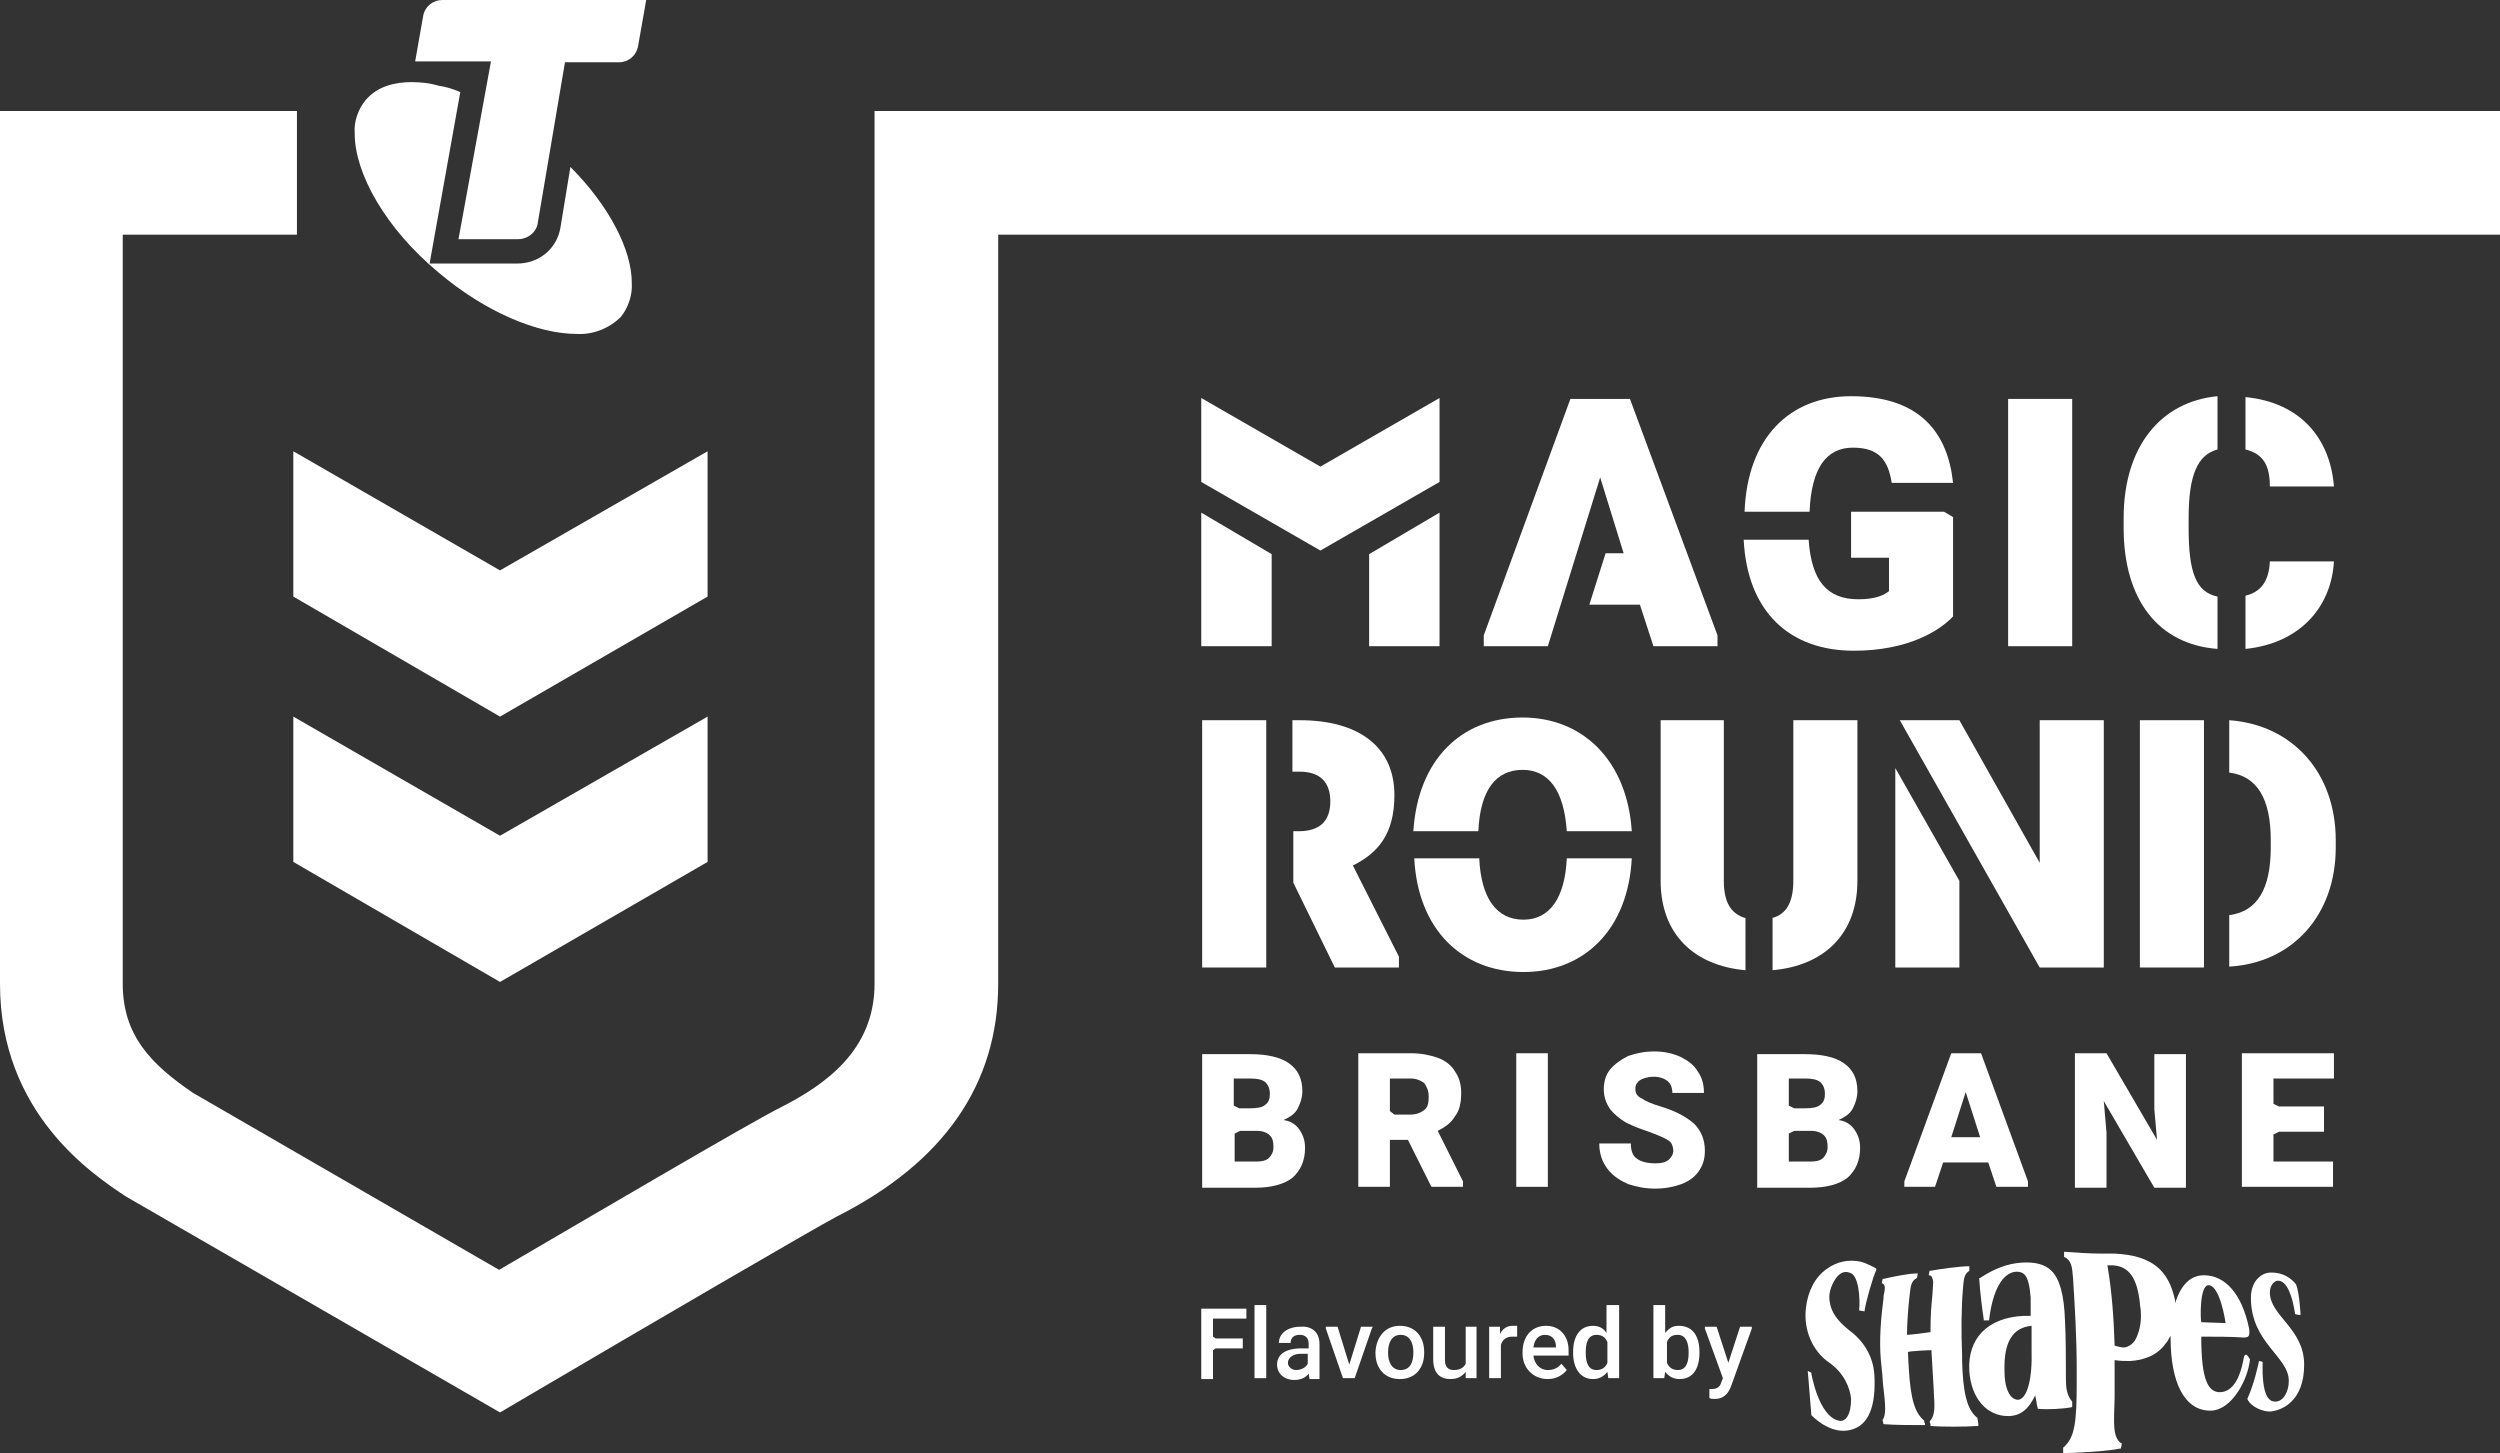<?xml version="1.0" encoding="utf-8"?>
<!-- Generator: Adobe Illustrator 27.4.0, SVG Export Plug-In . SVG Version: 6.00 Build 0)  -->
<svg version="1.1" id="Layer_1" xmlns="http://www.w3.org/2000/svg" xmlns:xlink="http://www.w3.org/1999/xlink" x="0px" y="0px"
	 viewBox="0 0 277 161" style="enable-background:new 0 0 277 161;" xml:space="preserve">
<rect x="0" y="0" width="277" height="161" fill="#333333" stroke="none"/>
<style type="text/css">
	.st0{fill:#FFFFFF;}
</style>
<g>
	<path class="st0" d="M55.4,156.5l-41.4-23.9C10.2,130.1,0,123.3,0,109V12.3h32.9V26H13.6V109c0,5.7,3.1,8.9,7.8,12.1l33.9,19.6
		c8.4-4.9,28.3-16.6,31.2-18c4.9-2.5,10.4-6.3,10.4-13.7V12.3H277V26H110.6V109c0,11.1-6,19.8-17.9,25.8
		c-2.3,1.2-21.5,12.4-33.9,19.7L55.4,156.5z"/>
	<polygon class="st0" points="180.6,44.2 174,44.2 164.4,70.4 164.4,71.6 171.5,71.6 177.3,52.9 179.9,61.3 177.9,61.3 176.1,67 
		181.7,67 183.2,71.6 190.3,71.6 190.3,70.4 	"/>
	<rect x="222.5" y="44.2" class="st0" width="7.1" height="27.4"/>
	<polygon class="st0" points="159.5,53.4 159.5,44.1 146.3,51.7 133.1,44.1 133.1,53.4 146.3,61 	"/>
	<polygon class="st0" points="159.5,71.6 151.7,71.6 151.7,61.4 159.5,56.8 	"/>
	<polygon class="st0" points="140.9,71.6 133.1,71.6 133.1,56.8 140.9,61.4 	"/>
	<path class="st0" d="M248.8,49.8c2,0.5,2.7,1.8,2.7,4.1h7.1c-0.4-5.2-3.6-9.3-9.8-9.9V49.8z"/>
	<path class="st0" d="M248.8,66v5.9c5.9-0.6,9.5-4.5,9.8-9.7h-7.1C251.4,64.4,250.5,65.6,248.8,66"/>
	<path class="st0" d="M245.7,66.1c-2.4-0.5-3.2-2.7-3.2-7.6v-1.1c0-4.8,1-7,3.2-7.6v-5.9c-6.3,0.6-10.4,5.6-10.4,13.5v1.1
		c0,7.9,3.8,12.9,10.4,13.4V66.1z"/>
	<path class="st0" d="M200.5,56.7c0.2-4.9,1.9-7.1,4.8-7.1c2.8,0,3.9,1.3,4.3,3.9h6.8c-0.6-5.6-3.7-9.6-11.3-9.6
		c-6.8,0-11.5,4.6-11.8,12.8H200.5z"/>
	<path class="st0" d="M215.4,56.7h-10.3v5.1h4.2v3.7c-0.5,0.4-1.4,0.9-3.4,0.9c-3.5,0-5.2-2.1-5.5-6.6h-7.2
		c0.4,8,5.1,12.3,12.2,12.3c6,0,9.5-2.2,11-3.8V57.3L215.4,56.7z"/>
	<polygon class="st0" points="226,79.8 226,95.6 217.1,79.8 210.5,79.8 226,107.2 233.1,107.2 233.1,79.8 	"/>
	<polygon class="st0" points="210,107.2 217.1,107.2 217.1,97.6 210,85.1 	"/>
	<rect x="133.2" y="79.8" class="st0" width="7.1" height="27.4"/>
	<path class="st0" d="M149.9,95.9c2.8-1.4,4.6-3.5,4.6-7.8c0-5.4-4-8.3-10.5-8.3h-0.8v5.7h0.8c2.3,0,3.4,1.2,3.4,3.3
		c0,2.2-1.2,3.3-3.5,3.3h-0.6v5.7l4.6,9.4h7.1V106L149.9,95.9z"/>
	<path class="st0" d="M163.8,92.1c0.2-4.5,1.9-6.8,4.9-6.8c2.9,0,4.6,2.3,4.9,6.8h7.2c-0.5-7.8-5.4-12.6-12.1-12.6
		c-6.8,0-11.6,4.7-12.1,12.6H163.8z"/>
	<path class="st0" d="M173.6,95.1c-0.2,4.4-1.9,6.8-4.8,6.8c-3,0-4.7-2.4-4.9-6.8h-7.2c0.4,7.9,5.3,12.6,12.1,12.6
		c6.7,0,11.6-4.7,12-12.6H173.6z"/>
	<rect x="237.1" y="79.8" class="st0" width="7.1" height="27.4"/>
	<path class="st0" d="M247,79.8v5.8c3.1,0.4,4.6,2.9,4.6,7.5v0.8c0,4.6-1.5,7.1-4.6,7.5v5.7c7-0.4,11.8-5.7,11.8-13.2v-0.8
		C258.8,85.6,254,80.3,247,79.8"/>
	<path class="st0" d="M193.3,101.7c-1.5-0.5-2.3-1.7-2.3-4.1V79.8H184v17.8c0,5.9,3.7,9.4,9.4,9.9V101.7z"/>
	<path class="st0" d="M198.7,79.8v17.8c0,2.4-0.8,3.7-2.3,4.1v5.8c5.7-0.5,9.4-4,9.4-9.9V79.8H198.7z"/>
	<path class="st0" d="M144,125.2c0.4,0.6,0.6,1.2,0.6,2c0,1.4-0.5,2.5-1.4,3.3c-0.9,0.7-2.3,1.1-4.1,1.1h-5.9v-14.8h5.3
		c1.8,0,3.3,0.3,4.3,1c1,0.7,1.5,1.7,1.5,3.1c0,0.7-0.2,1.3-0.5,1.9c-0.3,0.6-0.9,1-1.6,1.3C143,124.2,143.6,124.6,144,125.2z
		 M136.7,122.5l0.6,0.3h1.2c0.8,0,1.4-0.1,1.7-0.4c0.4-0.3,0.5-0.7,0.5-1.2c0-0.6-0.2-1-0.5-1.3c-0.4-0.3-0.9-0.4-1.7-0.4h-1.8
		V122.5z M140.6,128.3c0.3-0.3,0.5-0.7,0.5-1.2c0-0.6-0.1-1-0.4-1.3c-0.3-0.3-0.8-0.5-1.4-0.5h-1.9l-0.6,0.3v3.1h2.4
		C139.8,128.7,140.3,128.6,140.6,128.3z"/>
	<path class="st0" d="M162.1,130.9v0.6h-3.5l-2.6-5.2h-2v5.2h-3.5v-14.8h5.8c1.2,0,2.1,0.2,3,0.5c0.8,0.3,1.5,0.8,1.9,1.5
		c0.5,0.7,0.7,1.5,0.7,2.4c0,1.1-0.2,2-0.7,2.6c-0.4,0.7-1.1,1.2-1.9,1.6L162.1,130.9z M154.5,123.5h1.7c0.7,0,1.2-0.2,1.6-0.5
		c0.4-0.3,0.5-0.8,0.5-1.5c0-0.6-0.2-1.1-0.5-1.5c-0.4-0.3-0.9-0.5-1.5-0.5H154v3.6L154.5,123.5z"/>
	<path class="st0" d="M168,131.5v-14.8h3.5v14.8H168z"/>
	<path class="st0" d="M180.2,124.4c-0.7-0.4-1.3-0.9-1.8-1.5c-0.4-0.6-0.7-1.3-0.7-2.2c0-0.8,0.2-1.6,0.7-2.2c0.5-0.6,1.2-1.1,2-1.5
		c0.9-0.3,1.8-0.5,2.9-0.5c1.1,0,2,0.2,2.9,0.6c0.8,0.4,1.5,0.9,1.9,1.6c0.5,0.7,0.7,1.5,0.7,2.4h-3.5c0-0.6-0.2-1-0.5-1.3
		c-0.4-0.3-0.9-0.5-1.6-0.5c-0.4,0-0.8,0.1-1.1,0.2c-0.3,0.1-0.6,0.3-0.7,0.5c-0.2,0.2-0.2,0.5-0.2,0.7c0,0.4,0.2,0.8,0.7,1
		c0.4,0.3,1.1,0.6,2.1,0.9c1.7,0.5,2.9,1.2,3.7,1.9c0.8,0.8,1.2,1.8,1.2,3c0,0.9-0.2,1.6-0.7,2.3c-0.4,0.6-1.1,1.1-1.9,1.4
		c-0.8,0.3-1.8,0.5-2.9,0.5c-1.1,0-2.1-0.2-3-0.5c-0.9-0.4-1.7-0.9-2.3-1.7c-0.6-0.8-0.9-1.7-0.9-2.8h3.5c0,0.8,0.2,1.4,0.7,1.7
		c0.4,0.3,1.1,0.5,2,0.5c0.7,0,1.1-0.1,1.5-0.4c0.3-0.3,0.5-0.6,0.5-1c0-0.3-0.1-0.6-0.2-0.8c-0.1-0.2-0.4-0.4-0.8-0.6
		c-0.4-0.2-0.9-0.4-1.7-0.7C181.8,125.1,181,124.8,180.2,124.4z"/>
	<path class="st0" d="M205.5,125.2c0.4,0.6,0.6,1.2,0.6,2c0,1.4-0.5,2.5-1.4,3.3c-0.9,0.7-2.3,1.1-4.1,1.1h-5.9v-14.8h5.3
		c1.8,0,3.3,0.3,4.3,1c1,0.7,1.5,1.7,1.5,3.1c0,0.7-0.2,1.3-0.5,1.9c-0.3,0.6-0.9,1-1.6,1.3C204.5,124.2,205.1,124.6,205.5,125.2z
		 M198.2,122.5l0.6,0.3h1.2c0.8,0,1.4-0.1,1.7-0.4c0.4-0.3,0.5-0.7,0.5-1.2c0-0.6-0.2-1-0.5-1.3c-0.4-0.3-0.9-0.4-1.7-0.4h-1.8
		V122.5z M202,128.3c0.3-0.3,0.5-0.7,0.5-1.2c0-0.6-0.1-1-0.4-1.3c-0.3-0.3-0.8-0.5-1.4-0.5h-1.9l-0.6,0.3v3.1h2.4
		C201.2,128.7,201.7,128.6,202,128.3z"/>
	<path class="st0" d="M224.7,130.9v0.6h-3.5l-0.9-2.7h-5l-0.9,2.7H211v-0.6l5.2-14.2h3.3L224.7,130.9z M219.4,126l-1.6-5l-1.6,5
		H219.4z"/>
	<path class="st0" d="M229.9,116.7h3.5l5.6,9.6l-0.3-3.4v-6.1h3.5v14.8h-3.5l-5.6-9.6l0.3,3.5v6.1h-3.5V116.7z"/>
	<path class="st0" d="M251.9,119.6v2.7l0.6,0.3h5v2.8h-5l-0.6,0.3v3h6.6v2.8h-10.1v-14.8h10.2v2.8H251.9z"/>
	<polygon class="st0" points="32.5,66.1 32.5,50 55.4,63.2 78.4,50 78.4,66.1 55.4,79.4 	"/>
	<polygon class="st0" points="55.4,108.8 78.4,95.5 78.4,79.4 55.4,92.6 32.5,79.4 32.5,95.5 	"/>
	<g>
		<path class="st0" d="M71.6,0l-0.9,5.1c-0.2,1.1-1.1,1.8-2.1,1.8h-6l-3,17.7c-0.1,1.1-1.1,1.9-2.2,1.9h-6.6l3.6-19.7H46l0.9-5.1
			C47.1,0.7,48,0,49,0H71.6z"/>
		<path class="st0" d="M63.2,18.5l-1.1,6.7c-0.4,2.4-2.4,4-4.8,4h-9.7l3.4-19c-0.7-0.3-1.6-0.6-2.4-0.7c-1-0.3-2-0.4-3-0.4
			c-0.9,0-1.8,0.1-2.7,0.4c-0.9,0.3-1.7,0.8-2.4,1.6c-0.8,1-1.3,2.3-1.2,3.7c0,4.4,3.4,10.5,9.3,15.4c5.2,4.4,11,6.8,15.3,6.8
			c1.8,0.1,3.6-0.6,4.9-1.9c0.8-1,1.3-2.4,1.2-3.8C70,27.7,67.5,22.8,63.2,18.5z"/>
	</g>
	<g>
		<path class="st0" d="M134.4,146.1v2l0.3,0.2h3v1.1h-3l-0.3,0.2v3.2h-1.3V145h5v1.1H134.4z"/>
		<path class="st0" d="M139,152.7v-8.1h1.3v8.1H139z"/>
		<path class="st0" d="M146.2,148.9v3.9h-1.1l-0.1-0.6c-0.3,0.4-0.8,0.7-1.6,0.7c-1.1,0-1.9-0.7-1.9-1.7c0-1.1,0.9-1.8,2.7-1.8h0.8
			v-0.5c0-0.6-0.3-1-1-1c-0.6,0-1,0.3-1,0.9h-1.3c0-1,0.9-1.8,2.4-1.8C145.2,146.9,146.2,147.5,146.2,148.9z M144.9,151.1v-1.1h-0.8
			c-0.9,0-1.4,0.5-1.4,1c0,0.4,0.4,0.8,0.9,0.8C144.2,151.8,144.7,151.5,144.9,151.1z"/>
		<path class="st0" d="M152,147.2l-1.9,5.5h-1.3l-1.9-5.5V147h1.3l1.3,4.2l1.3-4.2h1.3L152,147.2z"/>
		<path class="st0" d="M155.1,146.9c1.7,0,2.7,1.2,2.7,2.9v0.1c0,1.7-1,2.9-2.7,2.9c-1.7,0-2.7-1.2-2.7-2.9v-0.1
			C152.5,148.1,153.5,146.9,155.1,146.9z M155.2,151.8c1,0,1.4-0.8,1.4-1.9v-0.1c0-1-0.4-1.9-1.4-1.9c-1,0-1.4,0.9-1.4,1.9v0.1
			C153.8,150.9,154.2,151.8,155.2,151.8z"/>
		<path class="st0" d="M163.6,147v5.7h-1.2l0-0.7c-0.4,0.5-0.9,0.8-1.7,0.8c-1.1,0-1.9-0.6-1.9-2.2V147h1.3v3.7c0,0.8,0.4,1.1,1,1.1
			c0.7,0,1.1-0.3,1.3-0.7V147H163.6z"/>
		<path class="st0" d="M168.1,146.9l0,1.2c-0.1,0-0.4,0-0.5,0c-0.7,0-1.1,0.3-1.3,0.9v3.7h-1.3V147h1.2l0,0.8
			c0.3-0.6,0.8-0.9,1.4-0.9C167.8,146.9,167.9,146.9,168.1,146.9z"/>
		<path class="st0" d="M173.7,150.2h-3.8c0.1,0.9,0.7,1.6,1.6,1.6c0.6,0,1.1-0.2,1.5-0.7l0.6,0.7c-0.4,0.5-1.1,1-2.1,1
			c-1.7,0-2.8-1.3-2.8-2.8v-0.2c0-1.7,1-2.9,2.6-2.9c1.5,0,2.5,1.1,2.5,2.7V150.2z M172.4,149.2c0-0.7-0.4-1.3-1.2-1.3
			c-0.8,0-1.2,0.6-1.3,1.4h2.5V149.2z"/>
		<path class="st0" d="M179.4,144.6v8.1h-1.2l-0.1-0.7c-0.4,0.5-0.9,0.8-1.6,0.8c-1.4,0-2.2-1.2-2.2-2.9v-0.1c0-1.8,0.8-2.9,2.2-2.9
			c0.7,0,1.2,0.3,1.5,0.8v-3.1H179.4z M178.1,151v-2.3c-0.2-0.5-0.6-0.8-1.2-0.8c-0.9,0-1.2,0.8-1.2,1.9v0.1c0,1.1,0.3,1.9,1.2,1.9
			C177.5,151.8,177.9,151.5,178.1,151z"/>
		<path class="st0" d="M188.3,149.8v0.1c0,1.7-0.7,2.9-2.2,2.9c-0.7,0-1.2-0.3-1.6-0.8l-0.1,0.7h-1.2v-8.1h1.3v3.1
			c0.4-0.5,0.8-0.8,1.5-0.8C187.6,146.9,188.3,148.1,188.3,149.8z M187.1,149.8c0-1-0.3-1.9-1.2-1.9c-0.7,0-1,0.3-1.2,0.8v2.3
			c0.2,0.5,0.6,0.8,1.2,0.8c0.9,0,1.2-0.8,1.2-1.9V149.8z"/>
		<path class="st0" d="M194.1,147v0.2l-2.3,6.4c-0.2,0.5-0.6,1.4-1.8,1.4c-0.3,0-0.4,0-0.6-0.1v-1c0.1,0,0.2,0,0.3,0
			c0.6,0,0.9-0.3,1-0.7l0.2-0.5l-2-5.5V147h1.3l1.3,4l1.3-4H194.1z"/>
	</g>
	<g>
		<path class="st0" d="M248.6,150.5c-0.2,1.1-0.7,3.3-2.2,3.7c-1.8,0.4-2.5-1.4-2.5-6.1c1.3,0,3.5,0,4.7,0.1c0.6,0,0.7-0.2,0.6-1
			c-0.8-3.9-2.7-5.9-5-5.9c-1.6,0-2.6,1.2-3.2,3.1c0-0.1,0-0.2,0-0.3c-0.7-3.4-2.6-5-6.7-5.2l-1.4,0c-1.2,0-2.9-0.1-4.1-0.2l-0.1,0
			l0,0.1l0,0.1l0,0.4l0.1,0c0.7,0.4,0.8,1,0.9,2.4c0.2,3.2,0.4,6.6,0.4,10l0,0.9l0,0.6c0,4.4-0.2,6.1-1.5,7.2l0,0l0,0.4l0,0.2l0.1,0
			c1.2,0,4.9-0.2,6.2-0.5l0.1,0l0.1-0.6l-0.1,0c-0.9-0.7-0.8-2-0.7-5l0-2c0,0,0-1,0-1l0-0.8c0,0,0-0.2,0-0.4
			c0.6,0.1,1.2,0.1,1.7,0.1c1.7-0.1,3.1-0.7,4-2c0.2-0.2,0.3-0.5,0.5-0.8c0,0.1,0,0.2,0,0.2c0,5.1,1.6,8.1,4.4,8.1
			c2.4,0,4.2-3.5,4.4-5.7C249.3,150.7,248.8,149.5,248.6,150.5z M236.5,148.6c-0.3,0.4-0.8,0.7-1.2,0.7c-0.3,0-0.6-0.1-1-0.2
			c-0.1-3.1-0.3-6-0.8-8.9c0.2,0,0.4,0,0.6,0c1.8,0.1,2.7,1.4,3,4.2c0,0.3,0.1,0.6,0.1,0.9C237.3,146.6,237,147.8,236.5,148.6z
			 M244.7,142.4c1.3,0,1.9,4.2,1.9,4.2l-2.7-0.1C243.8,146.2,243.7,142.4,244.7,142.4z"/>
		<path class="st0" d="M219.1,157.1L219.1,157.1c-1.2-0.9-1.6-2.9-1.7-6.3c0,0,0-0.5,0-0.5l0-0.2c-0.1-2.5-0.1-5,0.1-7.4
			c0.1-1,0.1-1.5,0.7-1.9l0,0l0-0.1l0-0.4l-0.1,0c-0.9,0-3.1,0.3-4.2,0.5l-0.1,0l-0.1,0.5l0.1,0c0.3,0.1,0.3,0.3,0.4,0.7
			c0,0.2-0.1,1.6-0.1,1.6c-0.1,1.1-0.2,1.8-0.2,4c-0.6,0.1-2.3,0.3-2.6,0.3c0-2.1,0.3-4.5,0.3-4.5c0.1-1,0.2-1.5,0.8-1.8l0,0
			l0.1-0.5l-0.2,0c-0.8,0-2.8,0.4-3.6,0.6l-0.1,0l-0.1,0.5l0.1,0c0.3,0.2,0.3,0.5,0.1,1.4l0,0.2c-0.3,2.3-0.5,4.7-0.3,6.9l0.1,1
			c0.1,0.8,0.1,1.5,0.2,2.2c0.2,1.7,0.3,2.9-0.1,3.4l0,0l0,0.1l0.1,0.4c1.3,0.1,3.4,0.1,3.9,0.1l0.7,0l0-0.1l-0.1-0.3l0-0.1l0,0
			c-1-0.8-1.5-2.3-1.7-5.7c0-0.1-0.1-1.5-0.1-1.9c0.2-0.1,2.2-0.2,2.6-0.2c0,0.2,0.3,4.8,0.3,5.3c0.1,1.3,0,2.1-0.5,2.6l0,0l0.1,0.3
			l0,0.2l0.1,0c0.9,0.1,3.9,0.1,5.1,0l0.1,0l0-0.2L219.1,157.1z"/>
		<path class="st0" d="M229.6,155.9l0-0.6l0,0c-0.6-0.7-0.7-1.5-0.7-2.6c0-2.3,0-4.4-0.1-6.4c-0.1-2.9-0.6-4.6-1.5-5.5
			c-0.7-0.7-1.8-1-3.3-0.9c-1.6,0.1-3.1,0.7-4.6,1.7l-0.1,0l0,0.1c0.1,1.6,0.3,3.1,0.5,4.5l0,0.1l0.4,0l0.2,0l0-0.1
			c0.4-3.3,1.5-5.2,3-5.3c0.4,0,0.7,0.1,0.9,0.3c0.4,0.4,0.6,1.3,0.7,2.6c0,0.1,0,0.2,0,0.3l0,1.1c0,0,0,0.4,0,0.6
			c-0.2,0-0.4,0-0.7,0l-0.1,0c-4,0.2-6.2,2.5-6,6.1c0.2,3,1.9,5,4.3,5c1.4,0,2.3-0.8,3-2.3c0.1,0.4,0.2,1.1,0.2,1.1l0.1,0.4l0.1,0
			C226.8,156.2,228.8,156.1,229.6,155.9L229.6,155.9z M223.6,155.1c-0.2,0-0.5-0.1-0.7-0.3c-0.5-0.5-0.8-1.5-0.8-2.8
			c0,0,0-0.1,0-0.1c-0.1-3.2,0.9-4.8,3-5c0,0.2,0,0.8,0,0.8l0,1.8C225.2,152.9,224.6,155,223.6,155.1z"/>
		<path class="st0" d="M204.9,147.4c-1.9-1.5-2.1-2.6-2.2-3.4l0,0c-0.1-0.8,0.3-1.9,0.9-2.6c0.3-0.3,0.7-0.6,1.3-0.4
			c1.1,0.2,1.2,3,1.1,4.1l0,0.1l0.6,0.1l0-0.1c0.1-0.8,0.9-3.7,1.3-4.5l0-0.1l-0.1-0.1c0,0-0.9-0.5-1.6-0.7c-1.4-0.3-2.7,0-3.8,0.8
			c-1.3,0.9-2.1,2.5-2.3,4.3c-0.3,2.4,0.7,4.8,2.6,6.1c1.6,1.1,2.3,2.8,2.4,4c0,0.7-0.1,1.7-0.6,2.2c-0.2,0.2-0.5,0.3-0.8,0.2
			c-2.2-0.5-3-5.2-3-5.2l0-0.1l-0.4-0.2l0.4,4.9l0,0c0.1,0.1,1.9,2,4,1.7c2.1-0.3,3.1-2.2,3-5.7
			C207.7,151.3,207.2,149.1,204.9,147.4z"/>
		<path class="st0" d="M255.3,151.2c0-4-3.8-5.4-3.8-8c0-0.8,0.5-1.3,0.9-1.3c1,0,1.6,1.7,1.9,3.7c0.3,0.1,0.6,0.1,0.6,0.1
			s-0.1-2.4-0.5-3.4c-1-1.2-2.1-1.3-2.8-1.3c-1,0-2.2,0.9-2.2,2.8c0,5,4.2,6.5,4.2,9.2c0,1.2-0.6,2.3-1.5,2.3
			c-0.7,0-1.5-0.6-1.4-4.4c-0.3-0.1-0.4-0.1-0.4-0.1s-0.5,2.5-1.3,4.2c0.4,0.9,1.7,1.4,2.5,1.4C252.8,156.3,255.3,155.3,255.3,151.2
			z"/>
	</g>
</g>
</svg>
